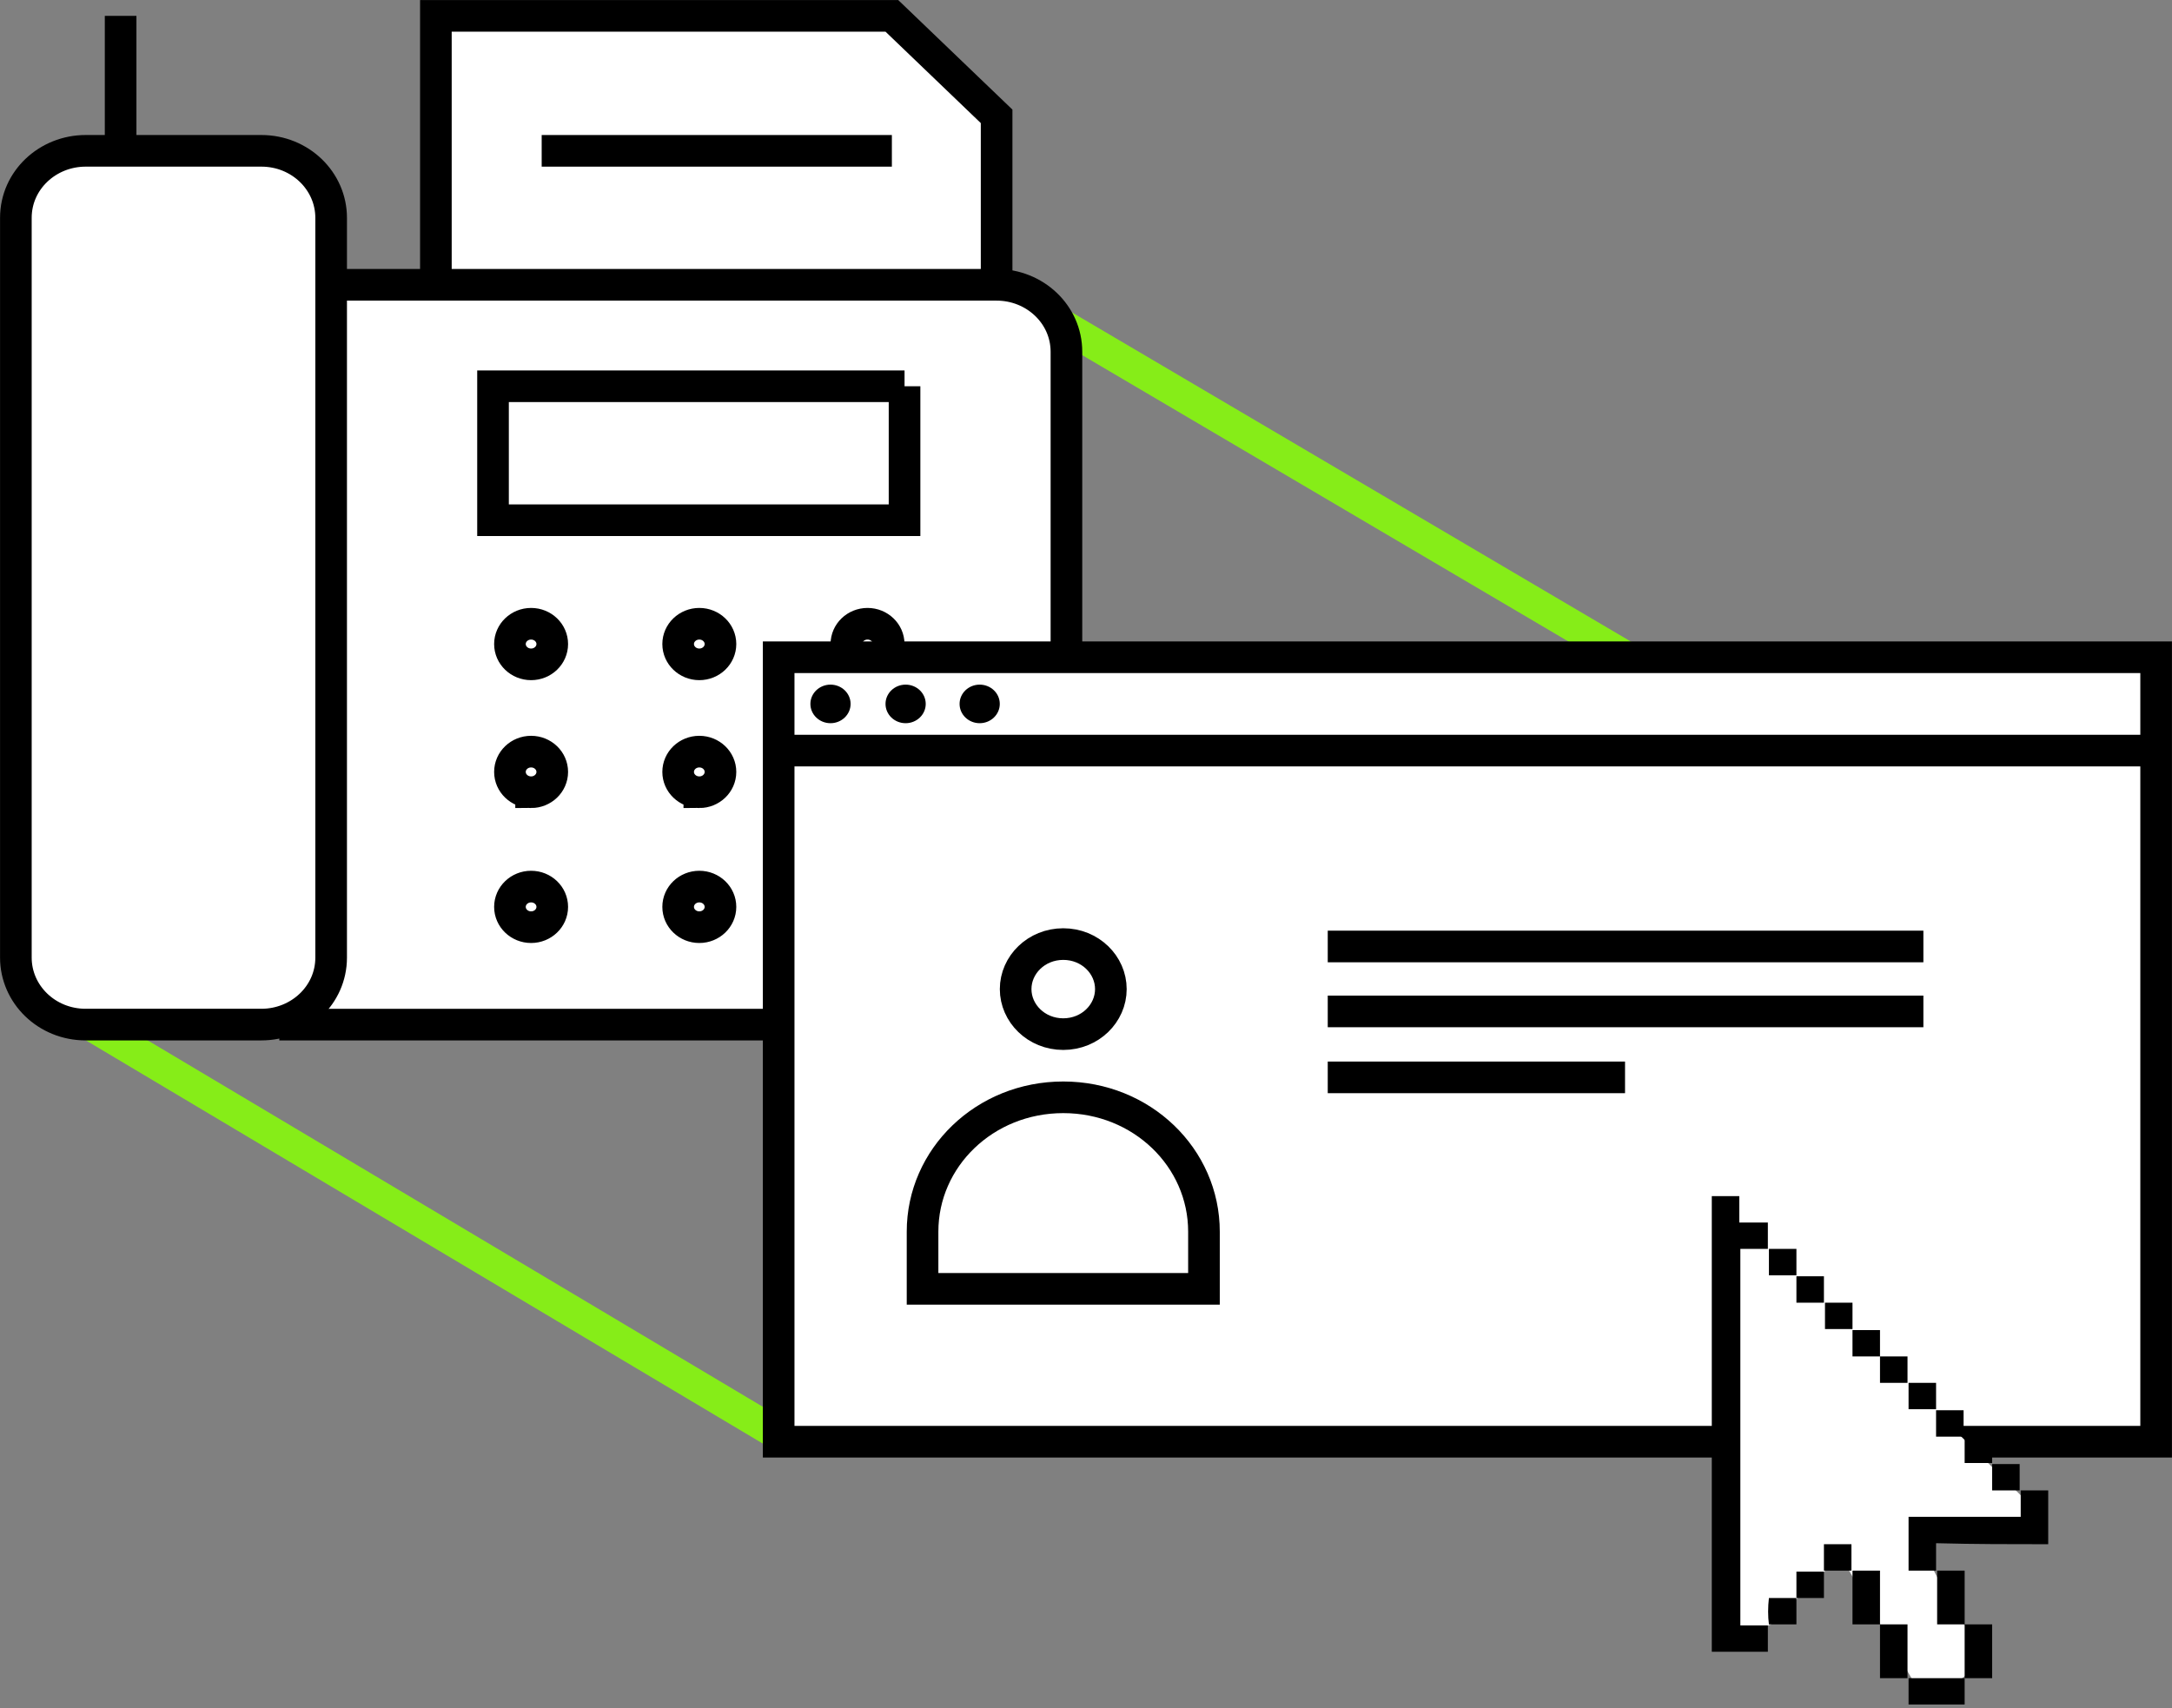 <svg xmlns="http://www.w3.org/2000/svg" width="206" height="162" fill="none" viewBox="0 0 206 162">
    <rect x="0" y="0" width="206" height="162" fill="#808080" stroke="none"/>
    <path stroke="#86ED18" stroke-miterlimit="10" stroke-width="3" d="M5.82 95.546l68.03 40.523M97.532 28.936l59 34.748"/>
    <path fill="#fff" d="M94.522 27.012V11.034l-9.934-9.529H41.34v25.507"/>
    <path stroke="#000" stroke-miterlimit="10" stroke-width="3" d="M94.522 27.012V11.034l-9.934-9.529H41.34v25.507M11.44 1.505v12.802"/>
    <path fill="#fff" d="M26.49 97.181h68.032c3.712 0 6.622-2.887 6.622-6.352V33.366c0-3.562-3.01-6.353-6.622-6.353H31.507"/>
    <path stroke="#000" stroke-miterlimit="10" stroke-width="3" d="M26.49 97.181h68.032c3.712 0 6.622-2.887 6.622-6.352V33.366c0-3.562-3.01-6.353-6.622-6.353H31.507"/>
    <path fill="#fff" stroke="#000" stroke-miterlimit="10" stroke-width="3" d="M85.791 36.636H46.76v12.706H85.79V36.636zM50.371 63.011c1.109 0 2.007-.862 2.007-1.925 0-1.063-.898-1.925-2.007-1.925-1.108 0-2.006.862-2.006 1.925 0 1.063.898 1.925 2.006 1.925zM66.325 63.011c1.108 0 2.007-.862 2.007-1.925 0-1.063-.899-1.925-2.007-1.925s-2.007.862-2.007 1.925c0 1.063.899 1.925 2.007 1.925zM82.28 63.011c1.108 0 2.007-.862 2.007-1.925 0-1.063-.899-1.925-2.007-1.925-1.109 0-2.007.862-2.007 1.925 0 1.063.898 1.925 2.007 1.925zM50.371 75.14c1.109 0 2.007-.862 2.007-1.926 0-1.063-.898-1.925-2.007-1.925-1.108 0-2.006.862-2.006 1.925 0 1.064.898 1.925 2.006 1.925zM66.325 75.14c1.108 0 2.007-.862 2.007-1.926 0-1.063-.899-1.925-2.007-1.925s-2.007.862-2.007 1.925c0 1.064.899 1.925 2.007 1.925zM79.57 74.85c.942 0 1.706-.733 1.706-1.637s-.764-1.637-1.706-1.637-1.706.733-1.706 1.637.764 1.636 1.706 1.636zM50.371 87.94c1.109 0 2.007-.862 2.007-1.925 0-1.064-.898-1.925-2.007-1.925-1.108 0-2.006.861-2.006 1.925 0 1.063.898 1.925 2.006 1.925zM66.325 87.94c1.108 0 2.007-.862 2.007-1.925 0-1.064-.899-1.925-2.007-1.925s-2.007.861-2.007 1.925c0 1.063.899 1.925 2.007 1.925zM79.57 87.651c.942 0 1.706-.732 1.706-1.636 0-.904-.764-1.636-1.706-1.636s-1.706.732-1.706 1.636c0 .904.764 1.636 1.706 1.636zM31.407 90.828c0 3.561-3.01 6.352-6.623 6.352H8.128c-3.713 0-6.623-2.887-6.623-6.352v-70.17c0-3.561 3.01-6.353 6.623-6.353h16.656c3.713 0 6.623 2.888 6.623 6.353v70.17z"/>
    <path fill="#fff" stroke="#000" stroke-miterlimit="10" stroke-width="3" d="M204.495 62.338H73.851v74.404h130.644V62.338z"/>
    <path stroke="#000" stroke-miterlimit="10" stroke-width="3" d="M73.85 71.191h130.645"/>
    <path fill="#000" d="M78.767 68.593c1.053 0 1.907-.82 1.907-1.83 0-1.01-.854-1.828-1.907-1.828-1.052 0-1.906.819-1.906 1.829s.853 1.829 1.906 1.829zM85.892 68.593c1.053 0 1.907-.82 1.907-1.83 0-1.01-.854-1.828-1.907-1.828s-1.906.819-1.906 1.829.853 1.829 1.906 1.829zM92.916 68.593c1.053 0 1.907-.82 1.907-1.83 0-1.01-.854-1.828-1.907-1.828s-1.906.819-1.906 1.829.853 1.829 1.906 1.829z"/>
    <path fill="#fff" stroke="#000" stroke-width="3" d="M105.358 93.813c0 2.3-1.962 4.27-4.515 4.27s-4.516-1.97-4.516-4.27 1.963-4.27 4.516-4.27 4.515 1.97 4.515 4.27zM100.843 104.076c7.456 0 13.345 5.737 13.345 12.74v5.425h-26.69v-5.425c0-7.003 5.889-12.74 13.345-12.74z"/>
    <path stroke="#000" stroke-miterlimit="10" stroke-width="3" d="M125.928 89.77h56.492M125.928 95.93h56.492M125.928 102.185h28.196"/>
    <path fill="#fff" d="M164.058 115.181c.1 1.733-1.104 40.908-1.104 40.908l5.017-2.021 5.92-5.872 1.204.289 6.924 11.936 3.01-.385 1.906-1.54v-3.754l-1.204-1.252-3.01-5.871s-.602-2.984-.401-2.984c.2 0 10.937.385 10.937.385l-.602-2.214-28.597-28.202"/>
    <path fill="#000" d="M165.061 118.453h2.609v-2.502h-2.709v-2.503h-2.609v43.218h5.318v-2.502h-2.609v-35.711zM194.26 146.464v-5.102h-2.609v2.503h-10.636v5.101h2.609v-2.598c3.612.096 7.124.096 10.636.096zM181.015 161.671h5.318v-2.502h-5.318v2.502zM188.943 159.169v-5.101h-2.609v5.101h2.609zM178.306 154.068v5.101h2.609v-5.101h-2.609zM186.334 154.068v-5.102h-2.609v5.102h2.609zM175.697 148.966v5.102h2.609v-5.102h-2.609zM188.943 138.763v-2.503h-2.609v2.503h2.609zM191.551 141.361v-2.502h-2.609v2.502h2.609zM186.233 136.26v-2.503h-2.609v2.503h2.609zM172.988 146.464v2.502h2.609v-2.502h-2.609zM170.379 151.565h2.609v-2.503h-2.609v2.503zM183.624 133.661v-2.502h-2.609v2.502h2.609zM180.915 131.159v-2.503h-2.609v2.503h2.609zM178.306 128.656v-2.502h-2.609v2.502h2.609z"/>
    <path fill="#000" d="M167.77 154.067h2.609v-2.503h-2.609c-.1.867-.1 1.733 0 2.503zM175.697 126.057v-2.502h-2.609v2.502h2.609zM172.988 123.555v-2.503h-2.609v2.503h2.609zM170.379 120.956v-2.502h-2.608v2.502h2.608z"/>
    <path stroke="#000" stroke-miterlimit="10" stroke-width="3" d="M51.375 14.306h33.213"/>
</svg>
